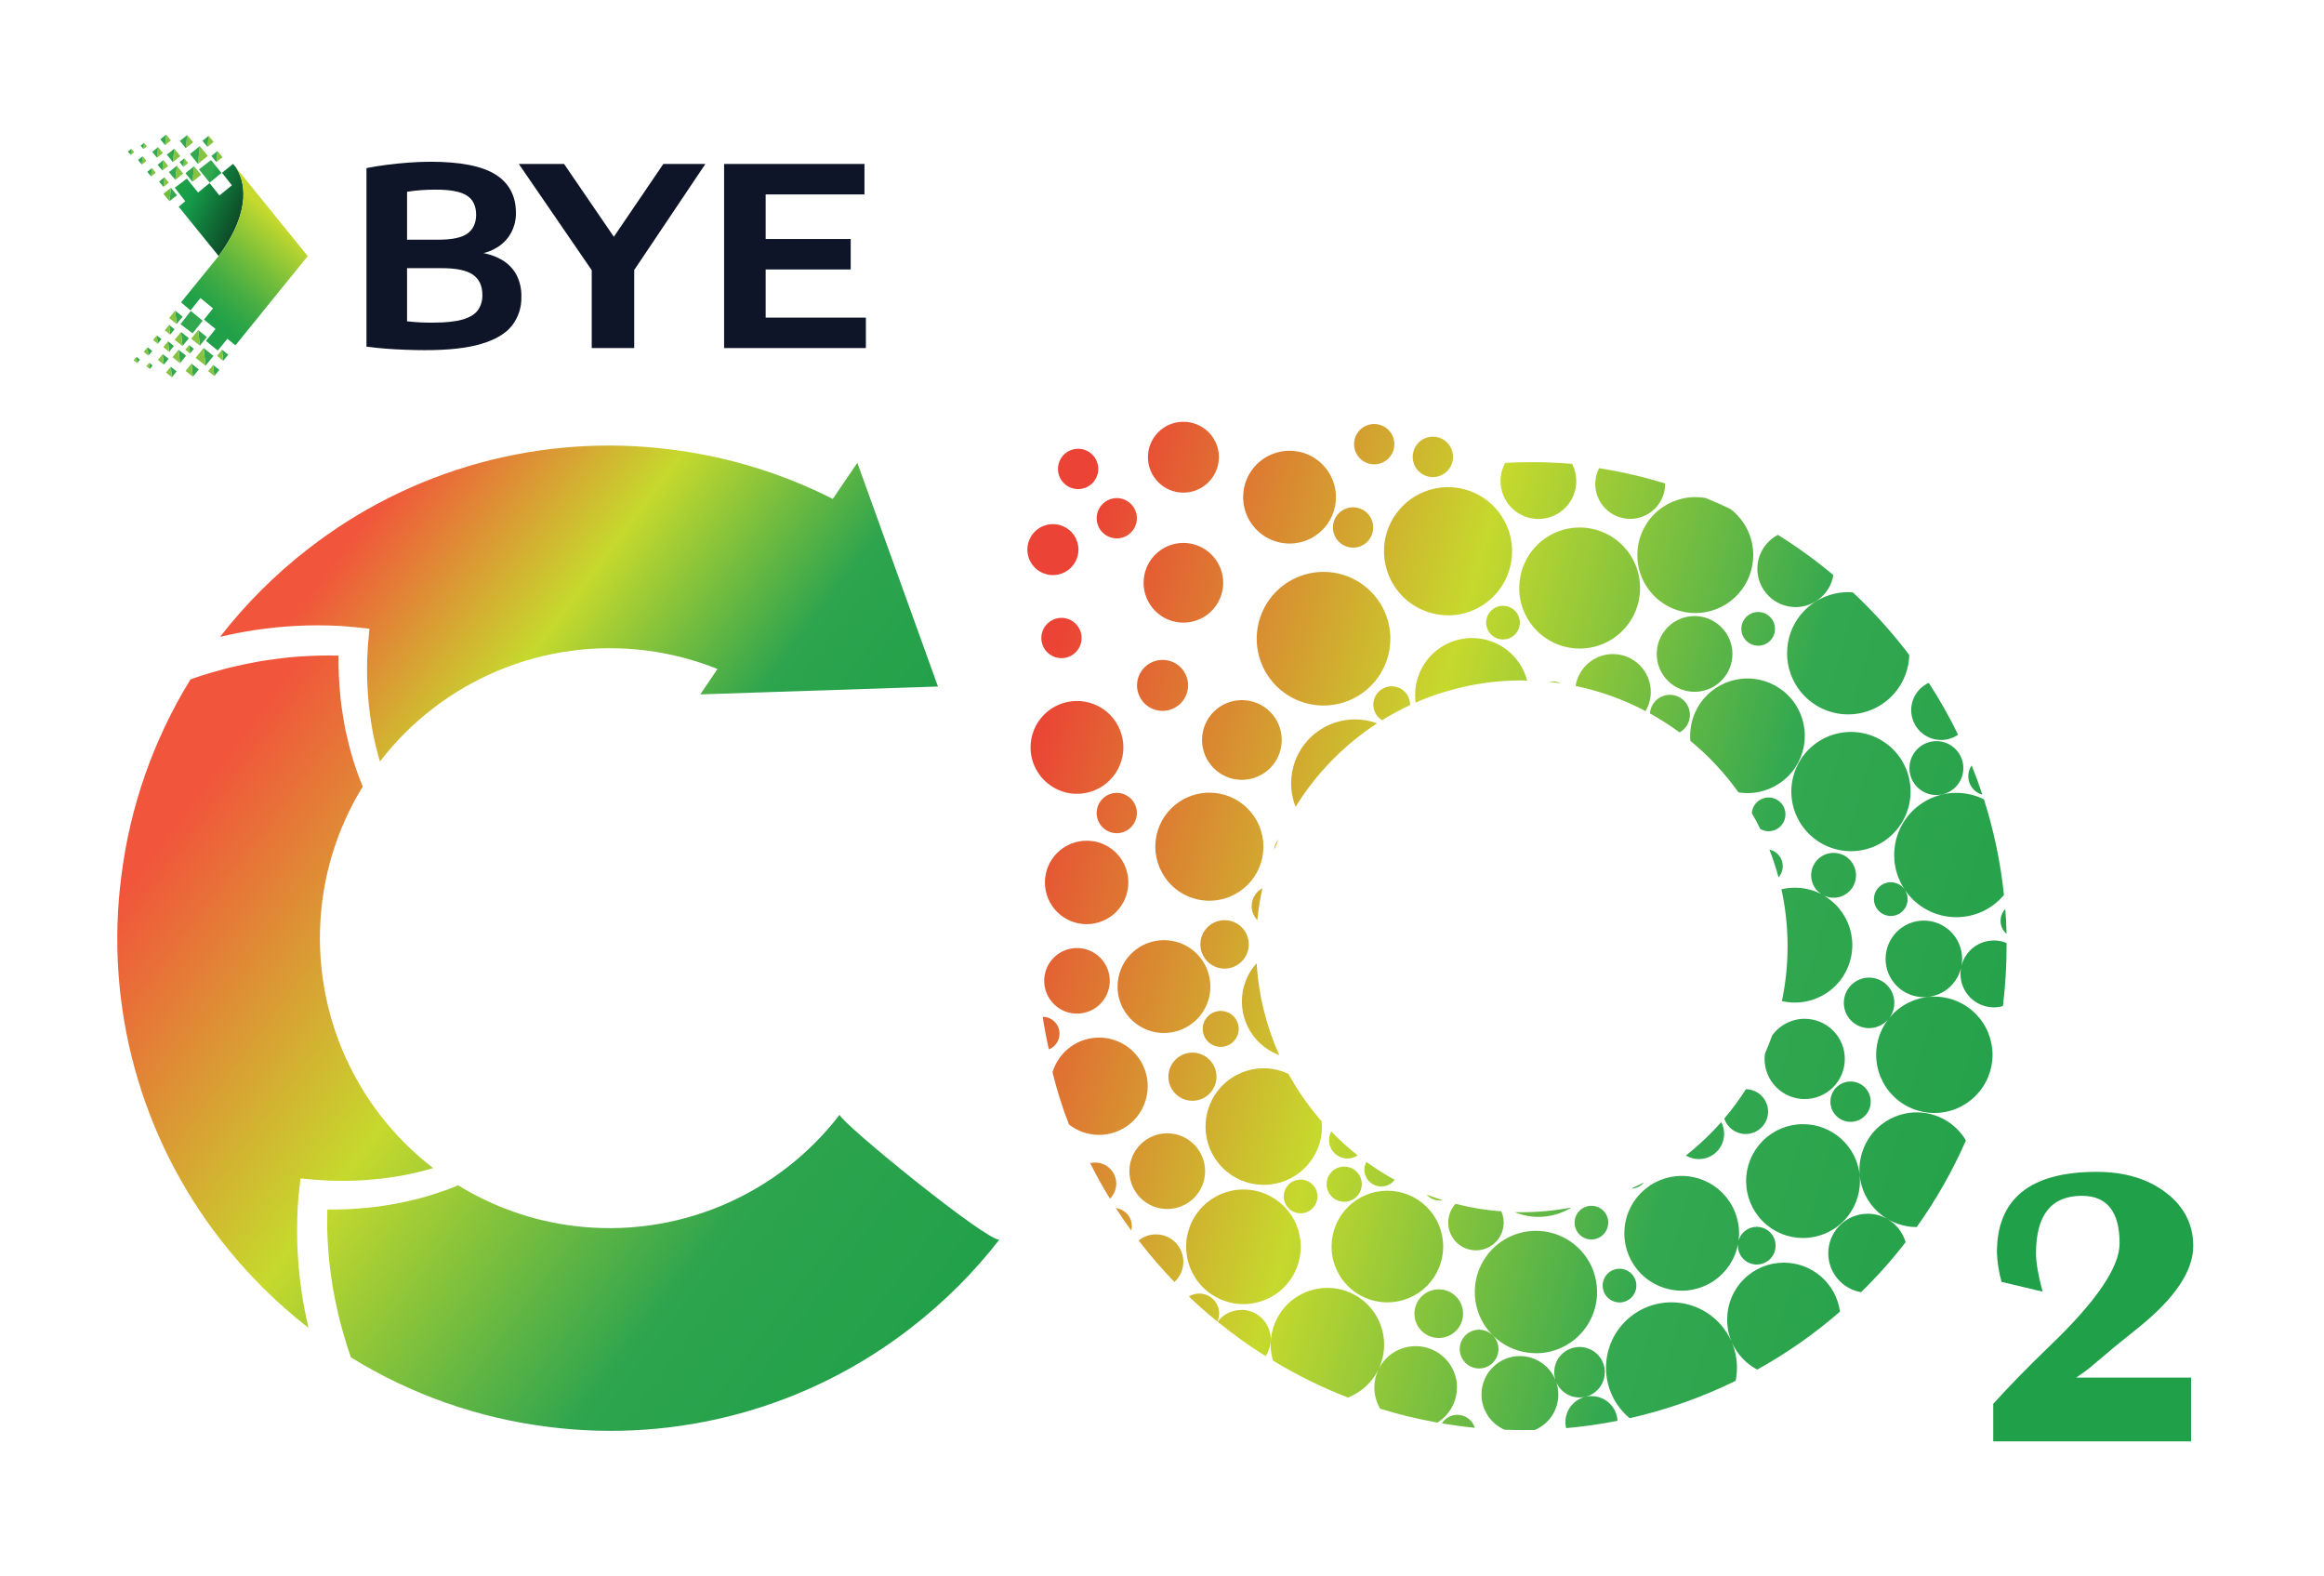 <svg width="118" height="80" viewBox="0 0 118 80" fill="none" xmlns="http://www.w3.org/2000/svg">
<path d="M15.114 61.322C15.143 60.813 15.197 60.307 15.257 59.823C15.753 59.874 16.24 59.914 16.721 59.933C18.004 59.981 19.287 59.887 20.549 59.651C21.045 59.552 21.526 59.436 21.996 59.297C19.96 57.733 18.369 55.664 17.38 53.295C16.391 50.926 16.039 48.34 16.357 45.793C16.616 43.713 17.319 41.713 18.419 39.928C18.41 39.905 18.4 39.883 18.391 39.86C18.333 39.72 18.277 39.579 18.221 39.435C18.166 39.291 18.122 39.151 18.071 39.008C17.972 38.719 17.879 38.419 17.796 38.114C17.714 37.81 17.642 37.512 17.573 37.199C17.537 37.041 17.506 36.887 17.48 36.731C17.453 36.575 17.426 36.416 17.4 36.256C17.375 36.096 17.352 35.936 17.329 35.772C17.306 35.608 17.293 35.45 17.277 35.287C17.247 34.962 17.219 34.627 17.204 34.294C17.189 33.962 17.188 33.625 17.19 33.282C16.851 33.274 16.506 33.274 16.156 33.282C15.809 33.29 15.461 33.312 15.11 33.335C14.933 33.349 14.752 33.361 14.576 33.381L14.046 33.446L13.507 33.521C13.325 33.547 13.145 33.577 12.968 33.612C12.611 33.681 12.247 33.756 11.876 33.84C11.505 33.923 11.155 34.025 10.784 34.13C10.602 34.183 10.416 34.237 10.233 34.295L9.69 34.481H9.677C7.797 37.531 6.596 40.95 6.157 44.506C5.739 47.764 5.971 51.072 6.84 54.239C7.709 57.407 9.197 60.37 11.219 62.958C12.509 64.622 14.003 66.117 15.665 67.408C15.528 66.823 15.414 66.242 15.325 65.662C15.107 64.226 15.037 62.772 15.114 61.322ZM42.63 56.59C41.067 58.626 38.998 60.218 36.629 61.207C34.26 62.197 31.674 62.55 29.127 62.232C27.046 61.973 25.046 61.27 23.261 60.17L23.194 60.198C23.055 60.256 22.913 60.312 22.769 60.368C22.625 60.424 22.486 60.467 22.341 60.518C22.053 60.617 21.753 60.71 21.454 60.793C21.154 60.875 20.85 60.947 20.539 61.016C20.381 61.052 20.225 61.083 20.07 61.109C19.915 61.136 19.756 61.163 19.596 61.189C19.436 61.215 19.274 61.237 19.11 61.26C18.947 61.283 18.789 61.296 18.625 61.312C18.3 61.342 17.965 61.37 17.633 61.385C17.3 61.4 16.965 61.401 16.621 61.399C16.613 61.738 16.611 62.083 16.615 62.433C16.623 62.78 16.645 63.128 16.67 63.48C16.683 63.656 16.696 63.837 16.715 64.013L16.779 64.543L16.855 65.082C16.881 65.264 16.911 65.445 16.946 65.621C17.014 65.978 17.09 66.342 17.173 66.708C17.256 67.074 17.36 67.43 17.464 67.8C17.517 67.982 17.57 68.168 17.629 68.351L17.814 68.894L17.819 68.907C20.868 70.79 24.287 71.993 27.843 72.434C31.101 72.852 34.409 72.62 37.576 71.751C40.743 70.882 43.707 69.394 46.295 67.372C47.958 66.082 49.453 64.588 50.744 62.926C50.162 63.059 42.77 57.06 42.63 56.59Z" fill="url(#paint0_linear_581_13013)"/>
<path d="M47.625 34.851L43.531 23.493L42.284 25.326C39.713 24.024 36.936 23.176 34.076 22.82C30.819 22.402 27.51 22.634 24.343 23.503C21.175 24.371 18.212 25.86 15.624 27.882C13.96 29.172 12.466 30.666 11.174 32.328C11.759 32.19 12.341 32.076 12.92 31.988C14.356 31.769 15.81 31.698 17.26 31.775C17.769 31.806 18.275 31.86 18.76 31.919C18.708 32.415 18.668 32.902 18.649 33.383C18.602 34.665 18.699 35.949 18.936 37.21C19.035 37.706 19.151 38.188 19.29 38.658C20.854 36.623 22.923 35.032 25.292 34.043C27.661 33.054 30.247 32.701 32.794 33.02C34.041 33.176 35.263 33.492 36.429 33.96L35.557 35.25L47.625 34.851Z" fill="url(#paint1_linear_581_13013)"/>
<path d="M111.252 69.931V73.168H101.206V71.264C102.028 70.356 102.972 69.389 104.039 68.362C106.427 66.079 107.621 64.332 107.621 63.121C107.621 61.51 106.983 60.704 105.706 60.704C104.153 60.704 103.377 61.678 103.377 63.626C103.377 64.089 103.489 64.736 103.712 65.569L101.628 65.073C101.491 64.587 101.411 64.088 101.392 63.584C101.392 60.854 103.079 59.489 106.454 59.488C107.881 59.488 109.055 59.84 109.976 60.544C110.897 61.248 111.359 62.15 111.361 63.25C111.361 64.507 110.45 65.876 108.628 67.355L107.404 68.342L106.052 69.477C105.966 69.55 105.756 69.701 105.42 69.931H111.252Z" fill="#20A049"/>
<path d="M21.562 17.775C21.248 17.775 20.919 17.768 20.575 17.755C20.232 17.742 19.89 17.723 19.553 17.697C19.216 17.671 18.899 17.636 18.607 17.597V8.534C18.921 8.47 19.26 8.416 19.625 8.368C19.991 8.321 20.364 8.284 20.746 8.255C21.128 8.226 21.496 8.211 21.854 8.211C23.375 8.211 24.479 8.429 25.166 8.863C25.852 9.298 26.195 9.948 26.197 10.812C26.2 11.143 26.125 11.469 25.977 11.765C25.829 12.059 25.61 12.31 25.34 12.496C25.035 12.703 24.687 12.839 24.322 12.893L24.33 12.815C24.728 12.861 25.113 12.985 25.462 13.18C25.774 13.356 26.032 13.614 26.209 13.925C26.393 14.274 26.484 14.666 26.473 15.061C26.489 15.594 26.318 16.117 25.989 16.538C25.668 16.94 25.147 17.248 24.427 17.46C23.707 17.673 22.752 17.778 21.562 17.775ZM22.009 16.377C22.636 16.377 23.129 16.324 23.489 16.22C23.849 16.115 24.106 15.96 24.26 15.752C24.421 15.525 24.503 15.25 24.492 14.971C24.492 14.505 24.331 14.162 24.009 13.942C23.688 13.722 23.163 13.613 22.434 13.613H20.437V12.168H22.236C22.964 12.168 23.468 12.06 23.749 11.845C24.03 11.63 24.172 11.318 24.175 10.91C24.175 10.454 24.017 10.126 23.701 9.924C23.384 9.723 22.853 9.624 22.106 9.627C21.851 9.627 21.604 9.636 21.362 9.654C21.121 9.671 20.891 9.7 20.668 9.736V16.31C20.906 16.337 21.132 16.355 21.346 16.366C21.559 16.377 21.781 16.379 22.009 16.379V16.377Z" fill="#0F1528"/>
<path d="M30.045 17.669V12.894L30.483 14.355L26.343 8.323H28.64L31.481 12.477H30.857L33.681 8.323H35.816L31.764 14.359L32.202 12.921V17.669H30.045Z" fill="#0F1528"/>
<path d="M36.766 17.669V8.323H43.893V9.87H38.876V16.123H43.965V17.669H36.766ZM38.048 13.679V12.132H43.194V13.679H38.048Z" fill="#0F1528"/>
<path d="M10.105 8.597L10.644 9.271L11.244 8.78L10.714 8.127L10.105 8.597Z" fill="url(#paint2_linear_581_13013)"/>
<path d="M11.992 8.516L11.83 8.318L11.272 8.774L11.774 9.405L11.141 9.924L10.64 9.295L10.055 9.774L9.488 9.064L8.873 9.53L9.405 10.216L9.073 10.495L11.101 12.998C12.872 10.575 12.374 9.115 11.992 8.516Z" fill="url(#paint3_linear_581_13013)"/>
<path d="M8.849 7.549L8.776 8.228L9.157 7.925L8.849 7.549Z" fill="#85C341"/>
<path d="M9.504 6.858L9.433 7.522L9.805 7.225L9.504 6.858Z" fill="#85C341"/>
<path d="M8.028 7.47L7.971 8.006L8.271 7.767L8.028 7.47Z" fill="#85C341"/>
<path d="M7.199 8.356L7.438 8.167L7.244 7.931L7.199 8.356Z" fill="#85C341"/>
<path d="M8.299 8.125L8.243 8.656L8.54 8.42L8.299 8.125Z" fill="#85C341"/>
<path d="M8.901 9.131L9.301 8.812L8.977 8.416L8.901 9.131Z" fill="#85C341"/>
<path d="M10.05 8.317L10.552 7.917L10.145 7.419L10.05 8.317Z" fill="#85C341"/>
<path d="M9.773 9.227L10.214 8.874L9.856 8.439L9.773 9.227Z" fill="#85C341"/>
<path d="M8.438 6.832L8.38 7.368L8.68 7.129L8.438 6.832Z" fill="#85C341"/>
<path d="M9.312 8.469L9.554 8.276L9.358 8.038L9.312 8.469Z" fill="#85C341"/>
<path d="M8.299 9.488L8.573 9.269L8.351 8.999L8.299 9.488Z" fill="#85C341"/>
<path d="M6.638 7.868L6.814 7.727L6.671 7.552L6.638 7.868Z" fill="#85C341"/>
<path d="M7.283 7.566L7.459 7.426L7.316 7.252L7.283 7.566Z" fill="#85C341"/>
<path d="M8.605 10.214L8.985 9.912L8.677 9.535L8.605 10.214Z" fill="url(#paint4_linear_581_13013)"/>
<path d="M7.671 8.959L7.91 8.767L7.717 8.53L7.671 8.959Z" fill="#85C341"/>
<path d="M11.044 7.667L10.985 8.229L11.299 7.978L11.044 7.667Z" fill="#85C341"/>
<path d="M10.532 7.458L10.847 7.207L10.592 6.896L10.532 7.458Z" fill="#85C341"/>
<path d="M8.849 7.549L8.469 7.852L8.776 8.228L8.849 7.549Z" fill="url(#paint5_linear_581_13013)"/>
<path d="M9.504 6.858L9.134 7.153L9.434 7.522L9.504 6.858Z" fill="url(#paint6_linear_581_13013)"/>
<path d="M7.728 7.709L7.971 8.006L8.028 7.47L7.728 7.709Z" fill="url(#paint7_linear_581_13013)"/>
<path d="M7.199 8.356L7.244 7.931L7.006 8.12L7.199 8.356Z" fill="url(#paint8_linear_581_13013)"/>
<path d="M8.299 8.125L8.002 8.362L8.243 8.656L8.299 8.125Z" fill="url(#paint9_linear_581_13013)"/>
<path d="M8.901 9.131L8.977 8.416L8.577 8.735L8.901 9.131Z" fill="url(#paint10_linear_581_13013)"/>
<path d="M10.05 8.317L10.145 7.419L9.643 7.82L10.05 8.317Z" fill="url(#paint11_linear_581_13013)"/>
<path d="M9.773 9.227L9.856 8.439L9.416 8.79L9.773 9.227Z" fill="url(#paint12_linear_581_13013)"/>
<path d="M8.438 6.832L8.137 7.071L8.38 7.368L8.438 6.832Z" fill="url(#paint13_linear_581_13013)"/>
<path d="M9.312 8.469L9.358 8.038L9.117 8.229L9.312 8.469Z" fill="url(#paint14_linear_581_13013)"/>
<path d="M8.351 8.999L8.078 9.217L8.299 9.488L8.351 8.999Z" fill="url(#paint15_linear_581_13013)"/>
<path d="M6.638 7.868L6.671 7.552L6.495 7.693L6.638 7.868Z" fill="url(#paint16_linear_581_13013)"/>
<path d="M7.283 7.566L7.317 7.252L7.14 7.392L7.283 7.566Z" fill="url(#paint17_linear_581_13013)"/>
<path d="M8.605 10.214L8.677 9.535L8.297 9.838L8.605 10.214Z" fill="url(#paint18_linear_581_13013)"/>
<path d="M7.671 8.959L7.716 8.53L7.476 8.721L7.671 8.959Z" fill="url(#paint19_linear_581_13013)"/>
<path d="M10.73 7.918L10.985 8.229L11.044 7.667L10.73 7.918Z" fill="url(#paint20_linear_581_13013)"/>
<path d="M10.532 7.458L10.592 6.896L10.277 7.147L10.532 7.458Z" fill="url(#paint21_linear_581_13013)"/>
<path d="M9.14 18.435L9.448 18.058L9.067 17.755L9.14 18.435Z" fill="url(#paint22_linear_581_13013)"/>
<path d="M9.795 19.125L10.096 18.757L9.725 18.462L9.795 19.125Z" fill="url(#paint23_linear_581_13013)"/>
<path d="M8.319 18.512L8.562 18.215L8.262 17.976L8.319 18.512Z" fill="url(#paint24_linear_581_13013)"/>
<path d="M7.49 17.627L7.535 18.053L7.729 17.817L7.49 17.627Z" fill="url(#paint25_linear_581_13013)"/>
<path d="M8.533 17.326L8.59 17.857L8.831 17.563L8.533 17.326Z" fill="url(#paint26_linear_581_13013)"/>
<path d="M9.268 17.567L9.592 17.171L9.191 16.852L9.268 17.567Z" fill="url(#paint27_linear_581_13013)"/>
<path d="M10.341 17.666L10.436 18.563L10.843 18.067L10.341 17.666Z" fill="url(#paint28_linear_581_13013)"/>
<path d="M10.063 16.757L10.147 17.545L10.505 17.108L10.063 16.757Z" fill="url(#paint29_linear_581_13013)"/>
<path d="M8.728 19.151L8.971 18.855L8.671 18.616L8.728 19.151Z" fill="url(#paint30_linear_581_13013)"/>
<path d="M9.604 17.515L9.649 17.946L9.845 17.707L9.604 17.515Z" fill="url(#paint31_linear_581_13013)"/>
<path d="M8.863 16.714L8.59 16.496L8.642 16.985L8.863 16.714Z" fill="url(#paint32_linear_581_13013)"/>
<path d="M6.962 18.43L7.105 18.256L6.929 18.115L6.962 18.43Z" fill="url(#paint33_linear_581_13013)"/>
<path d="M7.607 18.732L7.75 18.557L7.574 18.416L7.607 18.732Z" fill="url(#paint34_linear_581_13013)"/>
<path d="M9.276 16.072L8.896 15.769L8.968 16.448L9.276 16.072Z" fill="url(#paint35_linear_581_13013)"/>
<path d="M8.008 17.453L8.201 17.216L7.962 17.025L8.008 17.453Z" fill="url(#paint36_linear_581_13013)"/>
<path d="M11.276 17.754L11.335 18.316L11.591 18.004L11.276 17.754Z" fill="url(#paint37_linear_581_13013)"/>
<path d="M10.883 19.088L11.138 18.776L10.823 18.525L10.883 19.088Z" fill="url(#paint38_linear_581_13013)"/>
<path d="M8.758 18.131L9.139 18.435L9.067 17.755L8.758 18.131Z" fill="#85C341"/>
<path d="M9.423 18.829L9.795 19.125L9.724 18.462L9.423 18.829Z" fill="#85C341"/>
<path d="M8.019 18.273L8.319 18.512L8.262 17.976L8.019 18.273Z" fill="#85C341"/>
<path d="M7.49 17.627L7.296 17.862L7.535 18.053L7.49 17.627Z" fill="#85C341"/>
<path d="M8.533 17.326L8.293 17.621L8.589 17.857L8.533 17.326Z" fill="#85C341"/>
<path d="M8.867 17.248L9.267 17.567L9.191 16.852L8.867 17.248Z" fill="#85C341"/>
<path d="M9.933 18.163L10.436 18.563L10.34 17.666L9.933 18.163Z" fill="#85C341"/>
<path d="M10.063 16.757L9.706 17.193L10.147 17.545L10.063 16.757Z" fill="#85C341"/>
<path d="M8.428 18.912L8.727 19.151L8.671 18.616L8.428 18.912Z" fill="#85C341"/>
<path d="M9.603 17.515L9.407 17.754L9.649 17.946L9.603 17.515Z" fill="#85C341"/>
<path d="M8.59 16.496L8.367 16.767L8.641 16.985L8.59 16.496Z" fill="#85C341"/>
<path d="M6.785 18.29L6.962 18.43L6.928 18.115L6.785 18.29Z" fill="#85C341"/>
<path d="M7.43 18.591L7.607 18.732L7.573 18.416L7.43 18.591Z" fill="#85C341"/>
<path d="M8.895 15.769L8.588 16.145L8.968 16.448L8.895 15.769Z" fill="#85C341"/>
<path d="M7.767 17.262L8.007 17.453L7.961 17.025L7.767 17.262Z" fill="#85C341"/>
<path d="M11.275 17.754L11.02 18.065L11.335 18.316L11.275 17.754Z" fill="#85C341"/>
<path d="M10.568 18.837L10.882 19.088L10.823 18.525L10.568 18.837Z" fill="#85C341"/>
<path d="M9.778 16.922L10.292 16.279L9.685 15.784L9.164 16.456L9.778 16.922Z" fill="url(#paint39_linear_581_13013)"/>
<path d="M10.176 15.129L10.816 15.656L10.357 16.222L10.943 16.701L10.458 17.309L11.053 17.793H11.06L11.545 17.197L11.953 17.531L15.626 12.999L11.992 8.519C12.374 9.115 12.872 10.578 11.099 12.999L9.191 15.35L9.675 15.757L10.176 15.129Z" fill="url(#paint40_linear_581_13013)"/>
<path d="M71.596 35.769C71.597 35.777 71.597 35.786 71.596 35.794C71.107 36.021 70.632 36.278 70.173 36.562C70.038 36.479 69.926 36.362 69.848 36.223C69.771 36.084 69.73 35.927 69.731 35.768C69.732 35.522 69.831 35.286 70.005 35.112C70.18 34.938 70.416 34.84 70.662 34.839C70.909 34.839 71.146 34.937 71.321 35.111C71.496 35.286 71.595 35.522 71.596 35.769ZM67.202 29.031C66.302 29.031 65.439 29.388 64.803 30.025C64.167 30.661 63.809 31.524 63.809 32.423C63.809 33.323 64.167 34.185 64.803 34.822C65.439 35.457 66.302 35.815 67.202 35.815C67.647 35.815 68.088 35.727 68.5 35.557C68.911 35.386 69.285 35.137 69.6 34.822C69.915 34.507 70.165 34.133 70.336 33.721C70.506 33.31 70.594 32.869 70.594 32.423C70.594 31.524 70.237 30.661 69.6 30.025C68.964 29.388 68.101 29.031 67.202 29.031ZM91.136 50.895C91.909 50.895 92.65 50.588 93.197 50.041C93.743 49.494 94.05 48.753 94.05 47.98C94.051 47.597 93.976 47.217 93.829 46.863C93.683 46.509 93.469 46.188 93.198 45.917C92.927 45.646 92.606 45.431 92.252 45.284C91.898 45.137 91.519 45.062 91.136 45.062C90.905 45.062 90.676 45.089 90.452 45.143C90.659 46.094 90.764 47.066 90.763 48.039C90.764 48.973 90.667 49.904 90.476 50.818C90.692 50.869 90.913 50.895 91.136 50.895ZM64.913 42.613C64.78 42.761 64.702 42.95 64.691 43.148C64.761 42.968 64.835 42.79 64.913 42.613ZM93.1 43.295C92.797 43.295 92.508 43.415 92.294 43.629C92.08 43.843 91.96 44.132 91.96 44.434C91.96 44.584 91.99 44.732 92.047 44.87C92.104 45.009 92.188 45.134 92.294 45.24C92.4 45.346 92.525 45.429 92.664 45.486C92.802 45.544 92.95 45.573 93.1 45.573C93.249 45.573 93.397 45.544 93.535 45.486C93.674 45.429 93.799 45.346 93.905 45.24C94.011 45.134 94.094 45.008 94.152 44.87C94.209 44.732 94.238 44.584 94.238 44.434C94.238 44.285 94.209 44.137 94.152 43.999C94.095 43.86 94.011 43.735 93.905 43.629C93.799 43.523 93.674 43.439 93.536 43.382C93.397 43.325 93.249 43.295 93.1 43.295ZM97.008 40.182C97.008 39.379 96.689 38.609 96.121 38.042C95.553 37.474 94.784 37.156 93.981 37.156C93.178 37.156 92.409 37.474 91.841 38.042C91.273 38.609 90.954 39.379 90.954 40.182C90.954 40.984 91.273 41.755 91.841 42.322C92.408 42.89 93.178 43.209 93.981 43.209C94.379 43.209 94.772 43.131 95.14 42.979C95.507 42.827 95.841 42.604 96.122 42.322C96.403 42.041 96.626 41.708 96.779 41.34C96.931 40.973 97.009 40.579 97.009 40.182H97.008ZM61.406 40.238C60.679 40.238 59.981 40.526 59.466 41.04C58.952 41.553 58.661 42.25 58.66 42.977C58.661 43.335 58.732 43.689 58.869 44.02C58.876 44.035 58.882 44.052 58.889 44.068C59.101 44.56 59.452 44.979 59.9 45.274C60.348 45.568 60.872 45.725 61.407 45.725C61.768 45.725 62.125 45.654 62.458 45.515C62.791 45.377 63.093 45.175 63.348 44.919C63.603 44.664 63.804 44.362 63.942 44.028C64.08 43.695 64.15 43.338 64.15 42.977C64.149 42.251 63.859 41.554 63.345 41.041C62.831 40.527 62.134 40.239 61.407 40.238H61.406ZM83.774 36.216C84.297 36.504 84.8 36.826 85.28 37.181C85.439 37.093 85.572 36.964 85.664 36.806C85.756 36.649 85.804 36.47 85.803 36.288C85.803 36.019 85.696 35.76 85.505 35.569C85.315 35.379 85.056 35.272 84.787 35.272C84.53 35.272 84.283 35.37 84.095 35.545C83.908 35.72 83.793 35.96 83.775 36.216H83.774ZM86.041 31.274C85.976 31.274 85.911 31.274 85.848 31.284H85.838C85.366 31.334 84.929 31.558 84.612 31.911C84.294 32.264 84.119 32.722 84.119 33.197C84.119 33.706 84.321 34.195 84.682 34.556C85.042 34.916 85.531 35.119 86.041 35.119C86.551 35.119 87.04 34.916 87.4 34.556C87.761 34.195 87.964 33.706 87.964 33.197C87.963 32.687 87.761 32.198 87.4 31.838C87.04 31.477 86.552 31.275 86.042 31.274H86.041ZM81.898 33.203C81.441 33.203 80.998 33.366 80.65 33.662C80.302 33.959 80.071 34.37 79.999 34.822C81.237 35.077 82.434 35.507 83.552 36.098C83.726 35.803 83.818 35.468 83.818 35.126C83.818 34.617 83.616 34.128 83.256 33.768C82.897 33.407 82.409 33.205 81.899 33.203H81.898ZM63.552 45.996C63.552 46.261 63.655 46.517 63.841 46.707C63.894 46.164 63.981 45.624 64.1 45.091C63.935 45.177 63.797 45.307 63.7 45.467C63.603 45.626 63.552 45.809 63.552 45.996ZM76.349 62.064C76.35 61.868 76.308 61.673 76.228 61.493C75.445 61.434 74.668 61.306 73.907 61.11C73.666 61.37 73.533 61.711 73.533 62.064C73.533 62.437 73.68 62.795 73.944 63.059C74.207 63.323 74.564 63.471 74.937 63.472C75.122 63.473 75.306 63.437 75.477 63.367C75.649 63.296 75.804 63.192 75.936 63.061C76.067 62.931 76.171 62.775 76.242 62.604C76.313 62.433 76.349 62.249 76.349 62.064ZM57.344 59.453C57.344 59.963 57.547 60.452 57.907 60.812C58.268 61.173 58.757 61.375 59.267 61.375C59.776 61.375 60.265 61.173 60.626 60.812C60.986 60.452 61.189 59.963 61.189 59.453C61.189 58.943 60.986 58.454 60.626 58.094C60.265 57.733 59.776 57.531 59.267 57.531C58.757 57.531 58.268 57.733 57.907 58.094C57.547 58.454 57.344 58.943 57.344 59.453ZM81.66 62.066C81.66 61.839 81.57 61.622 81.41 61.461C81.249 61.301 81.032 61.211 80.805 61.211C80.578 61.211 80.36 61.301 80.2 61.461C80.039 61.622 79.949 61.839 79.949 62.066C79.949 62.293 80.039 62.511 80.2 62.671C80.36 62.832 80.578 62.922 80.805 62.922C81.031 62.921 81.248 62.83 81.408 62.669C81.567 62.508 81.657 62.291 81.656 62.064L81.66 62.066ZM81.443 65.597C81.509 65.751 81.618 65.882 81.758 65.975C81.898 66.067 82.062 66.117 82.23 66.117C82.457 66.117 82.674 66.026 82.835 65.866C82.995 65.706 83.085 65.488 83.085 65.261C83.085 65.149 83.063 65.037 83.02 64.934C82.977 64.83 82.914 64.736 82.835 64.656C82.755 64.577 82.661 64.514 82.557 64.471C82.453 64.428 82.342 64.406 82.23 64.406C82.118 64.406 82.006 64.428 81.903 64.471C81.799 64.514 81.704 64.577 81.625 64.656C81.546 64.736 81.483 64.83 81.439 64.934C81.397 65.037 81.374 65.149 81.374 65.261C81.374 65.373 81.397 65.484 81.44 65.588L81.443 65.597ZM85.387 65.521C85.77 65.521 86.148 65.446 86.502 65.299C86.856 65.153 87.177 64.938 87.447 64.668C87.718 64.397 87.932 64.076 88.079 63.722C88.225 63.369 88.3 62.99 88.3 62.607C88.3 62.224 88.225 61.846 88.078 61.492C87.932 61.139 87.717 60.818 87.447 60.547C87.176 60.277 86.855 60.062 86.502 59.916C86.148 59.77 85.77 59.694 85.387 59.694C85.004 59.694 84.626 59.77 84.272 59.916C83.919 60.062 83.598 60.277 83.327 60.547C83.057 60.818 82.842 61.139 82.696 61.492C82.549 61.846 82.474 62.224 82.474 62.607C82.474 63.379 82.781 64.119 83.326 64.665C83.872 65.211 84.611 65.518 85.383 65.519L85.387 65.521ZM77.988 68.697C78.396 68.697 78.8 68.616 79.176 68.459C79.553 68.303 79.895 68.074 80.183 67.785C80.472 67.496 80.7 67.153 80.856 66.776C81.011 66.4 81.091 65.995 81.091 65.588C81.091 65.222 81.026 64.859 80.9 64.516V64.507C80.679 63.912 80.282 63.4 79.761 63.038C79.241 62.676 78.622 62.482 77.988 62.482C77.164 62.482 76.374 62.809 75.792 63.392C75.21 63.974 74.882 64.764 74.882 65.588C74.882 66.41 75.209 67.2 75.791 67.782C76.372 68.364 77.161 68.692 77.984 68.693L77.988 68.697ZM68.411 58.811C68.598 58.811 68.78 58.755 68.934 58.651C68.46 58.277 68.012 57.871 67.593 57.437C67.52 57.572 67.482 57.723 67.483 57.877C67.483 58.124 67.58 58.361 67.754 58.535C67.928 58.711 68.165 58.809 68.411 58.811ZM61.767 54.656C61.767 54.333 61.638 54.022 61.409 53.793C61.18 53.564 60.87 53.435 60.546 53.435C60.222 53.435 59.912 53.564 59.683 53.793C59.454 54.022 59.325 54.333 59.325 54.656C59.325 54.817 59.356 54.976 59.417 55.124C59.478 55.273 59.568 55.408 59.682 55.521C59.795 55.635 59.93 55.725 60.078 55.787C60.226 55.848 60.385 55.88 60.546 55.88C60.706 55.88 60.865 55.848 61.014 55.787C61.162 55.725 61.297 55.635 61.41 55.521C61.524 55.408 61.613 55.273 61.675 55.124C61.736 54.976 61.767 54.817 61.767 54.656ZM73.051 67.921C73.214 67.921 73.374 67.889 73.524 67.827C73.674 67.765 73.81 67.674 73.925 67.56C74.04 67.445 74.131 67.309 74.193 67.159C74.255 67.009 74.287 66.849 74.287 66.686C74.287 66.524 74.255 66.363 74.193 66.213C74.131 66.064 74.04 65.927 73.925 65.813C73.81 65.698 73.674 65.607 73.524 65.545C73.374 65.483 73.214 65.451 73.051 65.452C72.724 65.452 72.41 65.582 72.178 65.813C71.947 66.045 71.817 66.359 71.817 66.686C71.817 67.014 71.947 67.328 72.178 67.559C72.41 67.791 72.724 67.921 73.051 67.921ZM68.252 61.006C68.489 61.006 68.716 60.912 68.883 60.745C69.051 60.577 69.145 60.35 69.145 60.113C69.145 59.876 69.051 59.649 68.883 59.481C68.716 59.314 68.489 59.22 68.252 59.22C68.015 59.22 67.787 59.314 67.62 59.481C67.453 59.649 67.358 59.876 67.358 60.113C67.358 60.35 67.453 60.577 67.62 60.745C67.787 60.912 68.015 61.006 68.252 61.006ZM68.946 65.688L68.982 65.706C69.423 65.972 69.929 66.113 70.445 66.113C70.817 66.113 71.186 66.039 71.529 65.897C71.873 65.754 72.185 65.546 72.448 65.283C72.711 65.019 72.92 64.707 73.062 64.363C73.205 64.019 73.278 63.651 73.278 63.279C73.278 62.907 73.204 62.538 73.062 62.194C72.919 61.85 72.71 61.537 72.447 61.274C72.183 61.011 71.871 60.802 71.526 60.66C71.182 60.518 70.814 60.445 70.441 60.445C69.69 60.445 68.969 60.744 68.438 61.275C67.907 61.806 67.609 62.527 67.609 63.278C67.608 63.761 67.731 64.235 67.966 64.657C68.2 65.079 68.539 65.434 68.949 65.688H68.946ZM85.6 58.659C85.799 58.778 86.025 58.841 86.257 58.841C86.425 58.841 86.593 58.808 86.749 58.743C86.905 58.679 87.047 58.584 87.166 58.465C87.286 58.345 87.381 58.203 87.445 58.047C87.509 57.891 87.542 57.723 87.542 57.554C87.542 57.347 87.492 57.142 87.395 56.959C86.85 57.579 86.249 58.148 85.6 58.659ZM57.725 41.272C57.725 41.138 57.699 41.005 57.647 40.881C57.596 40.756 57.52 40.644 57.425 40.548C57.33 40.453 57.217 40.378 57.093 40.327C56.969 40.275 56.836 40.249 56.701 40.249C56.431 40.251 56.172 40.359 55.981 40.551C55.79 40.742 55.683 41.002 55.683 41.272C55.683 41.544 55.791 41.804 55.982 41.996C56.174 42.188 56.434 42.296 56.706 42.297C56.977 42.295 57.236 42.187 57.427 41.995C57.618 41.803 57.725 41.543 57.725 41.272ZM57.853 52.082L57.882 52.1C58.249 52.322 58.67 52.44 59.1 52.439C59.725 52.439 60.325 52.191 60.767 51.749C61.209 51.306 61.457 50.707 61.457 50.082C61.457 49.457 61.209 48.857 60.767 48.415C60.325 47.973 59.725 47.725 59.1 47.725C58.475 47.725 57.876 47.973 57.434 48.415C56.992 48.857 56.744 49.457 56.744 50.082C56.743 50.482 56.845 50.876 57.039 51.225C57.234 51.575 57.514 51.87 57.853 52.082ZM53.018 49.79C53.018 50.009 53.061 50.225 53.145 50.427C53.228 50.629 53.351 50.813 53.506 50.968C53.66 51.122 53.844 51.245 54.046 51.329C54.248 51.412 54.465 51.455 54.683 51.455C55.125 51.455 55.549 51.28 55.861 50.968C56.173 50.655 56.349 50.232 56.349 49.79C56.348 49.349 56.173 48.925 55.861 48.613C55.548 48.301 55.125 48.126 54.683 48.126C54.465 48.126 54.248 48.168 54.046 48.252C53.844 48.336 53.66 48.458 53.506 48.613C53.351 48.767 53.228 48.951 53.145 49.153C53.061 49.355 53.018 49.571 53.018 49.79ZM77.17 31.606C77.17 31.498 77.149 31.391 77.109 31.291L77.1 31.267C77.034 31.114 76.924 30.983 76.784 30.892C76.645 30.8 76.482 30.751 76.315 30.751C76.202 30.751 76.091 30.773 75.987 30.816C75.883 30.859 75.789 30.922 75.71 31.001C75.63 31.08 75.567 31.175 75.524 31.278C75.481 31.382 75.459 31.493 75.459 31.606C75.459 31.832 75.549 32.05 75.71 32.211C75.87 32.371 76.088 32.461 76.315 32.461C76.427 32.461 76.538 32.439 76.642 32.396C76.746 32.353 76.84 32.29 76.92 32.211C76.999 32.131 77.062 32.037 77.105 31.933C77.148 31.829 77.17 31.718 77.17 31.606ZM77.541 34.549C77.38 33.93 77.017 33.382 76.511 32.991C76.005 32.6 75.383 32.388 74.743 32.388C73.977 32.388 73.242 32.692 72.7 33.234C72.157 33.776 71.853 34.511 71.852 35.278C71.853 35.408 71.862 35.537 71.879 35.666C73.579 34.924 75.414 34.541 77.269 34.541C77.361 34.541 77.451 34.547 77.541 34.549ZM69.924 36.719C69.564 36.586 69.183 36.519 68.799 36.52C68.137 36.52 67.491 36.723 66.948 37.101C66.404 37.479 65.989 38.015 65.758 38.635C65.752 38.655 65.746 38.675 65.738 38.695C65.618 39.038 65.557 39.399 65.557 39.763C65.557 40.171 65.634 40.575 65.784 40.954C66.836 39.255 68.249 37.809 69.924 36.719ZM101.882 47.401C101.871 46.98 101.851 46.56 101.819 46.145C101.665 46.305 101.578 46.518 101.578 46.74C101.577 46.866 101.603 46.99 101.655 47.104C101.707 47.218 101.784 47.32 101.879 47.401H101.882ZM96.176 43.403C96.175 44.029 96.362 44.642 96.711 45.161C96.633 45.046 96.528 44.951 96.404 44.886C96.281 44.821 96.144 44.787 96.005 44.787C95.778 44.787 95.56 44.877 95.4 45.037C95.239 45.198 95.149 45.416 95.149 45.642C95.149 45.869 95.239 46.087 95.4 46.247C95.56 46.408 95.778 46.498 96.005 46.498C96.117 46.498 96.228 46.476 96.332 46.433C96.436 46.39 96.53 46.327 96.609 46.247C96.689 46.168 96.752 46.074 96.794 45.97C96.837 45.866 96.859 45.755 96.859 45.642C96.859 45.475 96.81 45.311 96.717 45.171C97.006 45.599 97.396 45.95 97.852 46.192C98.308 46.434 98.817 46.561 99.334 46.56C99.794 46.561 100.25 46.46 100.667 46.266C101.085 46.071 101.455 45.786 101.75 45.433C101.577 43.784 101.237 42.157 100.734 40.577C100.299 40.361 99.819 40.249 99.334 40.249C98.497 40.249 97.694 40.581 97.102 41.172C96.51 41.764 96.177 42.566 96.176 43.403ZM57.291 44.793C57.291 44.518 57.237 44.245 57.133 43.991L57.118 43.954C56.975 43.625 56.752 43.337 56.468 43.118C56.185 42.899 55.85 42.755 55.496 42.7H55.471C55.373 42.685 55.273 42.678 55.173 42.678C54.612 42.678 54.073 42.901 53.676 43.298C53.278 43.695 53.055 44.234 53.055 44.796C53.055 45.358 53.278 45.897 53.675 46.294C54.073 46.691 54.612 46.915 55.173 46.915C55.452 46.915 55.727 46.86 55.984 46.753C56.242 46.647 56.475 46.491 56.672 46.294C56.869 46.097 57.025 45.863 57.131 45.606C57.237 45.349 57.292 45.073 57.291 44.795L57.291 44.793ZM65.181 60.736C65.181 60.963 65.271 61.181 65.431 61.341C65.511 61.421 65.605 61.484 65.709 61.527C65.813 61.57 65.924 61.592 66.036 61.592C66.263 61.592 66.481 61.502 66.641 61.341C66.802 61.181 66.892 60.963 66.892 60.736C66.892 60.624 66.87 60.513 66.827 60.409C66.784 60.305 66.721 60.211 66.641 60.132C66.562 60.052 66.468 59.989 66.364 59.947C66.26 59.904 66.149 59.882 66.036 59.882C65.924 59.882 65.813 59.904 65.709 59.947C65.605 59.989 65.511 60.052 65.431 60.132C65.352 60.211 65.289 60.305 65.246 60.409C65.203 60.513 65.181 60.624 65.181 60.736ZM64.168 54.23C63.384 54.23 62.632 54.542 62.078 55.096C61.523 55.65 61.212 56.402 61.212 57.186C61.211 57.575 61.287 57.96 61.435 58.319C61.583 58.678 61.801 59.005 62.075 59.28C62.35 59.555 62.676 59.773 63.035 59.922C63.394 60.071 63.779 60.148 64.168 60.148C64.556 60.148 64.94 60.071 65.299 59.923C65.657 59.774 65.983 59.556 66.258 59.282C66.532 59.007 66.75 58.681 66.898 58.322C67.047 57.964 67.123 57.579 67.123 57.191C67.123 57.102 67.118 57.012 67.11 56.925C66.462 56.186 65.896 55.379 65.423 54.517C65.031 54.33 64.602 54.232 64.168 54.23ZM90.084 32.197C90.084 32.194 90.084 32.19 90.084 32.186C90.111 32.101 90.125 32.013 90.125 31.923C90.125 31.696 90.035 31.479 89.875 31.319C89.715 31.158 89.497 31.068 89.271 31.068C89.044 31.068 88.826 31.158 88.666 31.318C88.505 31.479 88.415 31.696 88.415 31.923C88.415 32.15 88.505 32.368 88.666 32.528C88.826 32.688 89.044 32.779 89.271 32.779C89.45 32.779 89.625 32.723 89.771 32.619C89.917 32.514 90.026 32.366 90.084 32.196V32.197ZM70.134 60.232C70.267 60.232 70.397 60.201 70.515 60.142C70.634 60.083 70.737 59.997 70.816 59.892C70.317 59.619 69.836 59.315 69.375 58.983C69.31 59.105 69.276 59.241 69.276 59.38C69.277 59.606 69.368 59.822 69.528 59.982C69.688 60.142 69.905 60.231 70.131 60.231L70.134 60.232ZM89.841 43.129C90.022 43.589 90.176 44.059 90.303 44.537C90.442 44.381 90.519 44.179 90.519 43.97C90.52 43.773 90.453 43.582 90.33 43.429C90.206 43.276 90.034 43.17 89.841 43.129ZM89.8 40.483C89.584 40.484 89.376 40.566 89.218 40.713C89.06 40.86 88.963 41.062 88.948 41.277C89.101 41.542 89.245 41.812 89.381 42.086C89.509 42.158 89.653 42.196 89.8 42.197C89.912 42.197 90.023 42.174 90.127 42.131C90.231 42.088 90.325 42.025 90.405 41.946C90.484 41.866 90.547 41.772 90.59 41.668C90.633 41.565 90.655 41.453 90.655 41.341C90.656 41.228 90.633 41.117 90.591 41.013C90.548 40.909 90.485 40.814 90.405 40.735C90.326 40.655 90.231 40.592 90.127 40.549C90.024 40.506 89.912 40.483 89.8 40.483ZM79.789 61.297C78.959 61.456 78.115 61.536 77.269 61.537C77.15 61.537 77.032 61.537 76.914 61.537C77.298 61.694 77.708 61.774 78.122 61.773C78.711 61.772 79.288 61.607 79.789 61.297ZM73.097 60.942C73.15 60.942 73.203 60.937 73.256 60.927C72.978 60.842 72.704 60.743 72.434 60.644C72.517 60.738 72.619 60.813 72.733 60.865C72.848 60.916 72.972 60.942 73.097 60.942ZM85.816 37.35C85.816 37.437 85.816 37.523 85.829 37.608C86.755 38.369 87.576 39.249 88.271 40.225C88.422 40.249 88.575 40.261 88.728 40.261C89.5 40.261 90.24 39.954 90.786 39.408C91.332 38.863 91.639 38.122 91.639 37.35C91.638 36.579 91.332 35.84 90.787 35.295C90.242 34.75 89.503 34.443 88.733 34.442C88.35 34.441 87.972 34.516 87.618 34.662C87.264 34.808 86.943 35.022 86.672 35.291C86.401 35.561 86.186 35.882 86.039 36.235C85.892 36.588 85.816 36.967 85.816 37.349V37.35ZM83.472 60.024C83.261 60.134 83.046 60.239 82.827 60.337C82.951 60.335 83.073 60.306 83.185 60.252C83.296 60.197 83.394 60.12 83.472 60.024ZM89.199 64.192C89.453 64.192 89.696 64.091 89.876 63.912C90.055 63.732 90.156 63.489 90.156 63.235C90.156 62.982 90.055 62.739 89.876 62.559C89.696 62.38 89.453 62.279 89.199 62.279C88.945 62.279 88.702 62.379 88.522 62.559C88.343 62.738 88.242 62.981 88.242 63.235C88.242 63.361 88.266 63.486 88.315 63.602C88.363 63.719 88.434 63.824 88.523 63.913C88.612 64.002 88.718 64.073 88.835 64.12C88.951 64.168 89.076 64.193 89.202 64.192H89.199ZM61.068 52.231C61.068 52.473 61.164 52.705 61.335 52.876C61.507 53.047 61.739 53.144 61.981 53.144C62.223 53.144 62.456 53.047 62.627 52.876C62.798 52.705 62.894 52.473 62.894 52.231C62.894 51.988 62.798 51.756 62.627 51.585C62.456 51.414 62.223 51.318 61.981 51.318C61.739 51.318 61.507 51.414 61.335 51.585C61.164 51.756 61.068 51.988 61.068 52.231ZM63.406 47.94C63.406 47.614 63.277 47.302 63.046 47.071C62.816 46.841 62.503 46.711 62.178 46.711C62.016 46.711 61.856 46.743 61.707 46.805C61.558 46.867 61.423 46.957 61.309 47.071C61.078 47.302 60.949 47.614 60.949 47.94C60.949 48.102 60.98 48.261 61.042 48.411C61.104 48.56 61.194 48.696 61.308 48.81C61.422 48.924 61.558 49.015 61.707 49.077C61.856 49.139 62.016 49.171 62.178 49.171C62.339 49.171 62.499 49.139 62.648 49.077C62.797 49.015 62.933 48.924 63.047 48.81C63.161 48.696 63.251 48.56 63.313 48.411C63.375 48.261 63.406 48.102 63.406 47.94ZM64.955 53.562C64.293 52.089 63.903 50.508 63.803 48.897C63.322 49.429 63.055 50.121 63.056 50.839C63.056 51.433 63.237 52.012 63.577 52.499C63.916 52.986 64.397 53.358 64.955 53.562V53.562ZM78.651 34.615C78.855 34.636 79.058 34.661 79.259 34.691C79.134 34.626 78.994 34.592 78.853 34.592C78.786 34.593 78.72 34.6 78.655 34.616L78.651 34.615ZM58.69 62.662C58.371 62.661 58.062 62.771 57.815 62.971C58.38 63.708 58.986 64.413 59.631 65.081C59.774 64.951 59.888 64.793 59.966 64.616C60.044 64.439 60.084 64.248 60.084 64.055C60.085 63.872 60.049 63.69 59.979 63.521C59.909 63.352 59.807 63.198 59.677 63.068C59.547 62.939 59.394 62.836 59.224 62.766C59.055 62.697 58.873 62.661 58.69 62.662ZM55.607 59.015C55.522 59.015 55.436 59.026 55.353 59.046C55.663 59.663 55.997 60.265 56.357 60.85C56.459 60.751 56.54 60.632 56.595 60.501C56.65 60.37 56.678 60.229 56.678 60.086C56.678 59.802 56.565 59.53 56.364 59.329C56.164 59.128 55.891 59.015 55.607 59.015ZM56.658 61.331C56.908 61.718 57.169 62.097 57.44 62.469C57.459 62.395 57.469 62.319 57.469 62.243C57.469 62.018 57.387 61.801 57.237 61.633C57.088 61.464 56.882 61.357 56.658 61.331ZM60.89 65.665C60.705 65.665 60.523 65.717 60.365 65.814C60.828 66.257 61.31 66.681 61.811 67.086C61.87 66.957 61.9 66.816 61.9 66.674C61.9 66.542 61.874 66.41 61.823 66.288C61.772 66.166 61.698 66.054 61.604 65.961C61.51 65.867 61.399 65.793 61.277 65.742C61.154 65.691 61.023 65.665 60.89 65.665ZM63.135 66.202C63.907 66.202 64.647 65.895 65.193 65.35C65.738 64.804 66.045 64.064 66.045 63.293C66.045 62.911 65.97 62.532 65.824 62.179C65.678 61.826 65.463 61.505 65.193 61.235C64.923 60.965 64.602 60.751 64.249 60.604C63.896 60.458 63.517 60.383 63.135 60.383C62.364 60.383 61.623 60.69 61.078 61.235C60.532 61.781 60.225 62.521 60.225 63.293C60.226 64.064 60.532 64.804 61.078 65.35C61.624 65.895 62.364 66.202 63.135 66.202ZM53.797 52.474C53.797 52.361 53.775 52.25 53.732 52.146C53.689 52.043 53.626 51.948 53.547 51.869C53.468 51.789 53.373 51.726 53.27 51.683C53.166 51.64 53.055 51.618 52.942 51.618C53.028 52.175 53.132 52.726 53.256 53.27C53.416 53.207 53.553 53.097 53.649 52.955C53.746 52.813 53.797 52.645 53.797 52.474ZM54.742 24.829C55.013 24.828 55.274 24.721 55.465 24.529C55.657 24.336 55.765 24.076 55.765 23.805C55.765 23.533 55.657 23.273 55.465 23.081C55.273 22.889 55.013 22.782 54.742 22.781C54.47 22.781 54.21 22.889 54.018 23.081C53.826 23.273 53.718 23.533 53.718 23.805C53.718 23.939 53.744 24.072 53.796 24.197C53.847 24.321 53.923 24.434 54.018 24.529C54.113 24.624 54.226 24.7 54.35 24.751C54.475 24.802 54.608 24.829 54.743 24.829H54.742ZM53.896 31.365C53.625 31.366 53.364 31.474 53.173 31.666C52.981 31.858 52.873 32.118 52.873 32.39C52.874 32.661 52.982 32.92 53.174 33.112C53.365 33.303 53.625 33.411 53.896 33.411C54.167 33.411 54.428 33.303 54.62 33.111C54.811 32.919 54.919 32.659 54.919 32.388C54.919 32.117 54.811 31.857 54.619 31.665C54.427 31.473 54.167 31.366 53.896 31.365ZM63.027 66.5C62.794 66.498 62.564 66.551 62.355 66.655C62.146 66.758 61.964 66.909 61.824 67.095C62.599 67.726 63.411 68.31 64.257 68.842C64.43 68.591 64.523 68.293 64.522 67.988C64.521 67.592 64.364 67.212 64.084 66.932C63.803 66.651 63.423 66.493 63.027 66.493V66.5ZM58.275 55.142C58.275 54.722 58.168 54.309 57.964 53.941C57.759 53.574 57.464 53.265 57.107 53.043L57.083 53.029C56.698 52.795 56.256 52.672 55.806 52.672C55.275 52.672 54.758 52.843 54.333 53.16C53.907 53.477 53.594 53.922 53.441 54.43C53.659 55.331 53.938 56.216 54.275 57.08C54.711 57.425 55.25 57.612 55.806 57.612C56.461 57.612 57.089 57.352 57.552 56.889C58.015 56.425 58.275 55.797 58.275 55.142ZM53.437 39.938L53.465 39.956C53.832 40.18 54.253 40.298 54.683 40.298C55.308 40.297 55.907 40.049 56.349 39.607C56.791 39.165 57.039 38.566 57.039 37.941C57.04 37.631 56.979 37.325 56.86 37.039C56.742 36.753 56.569 36.493 56.35 36.274C56.131 36.055 55.871 35.881 55.585 35.763C55.299 35.644 54.993 35.584 54.683 35.584C54.058 35.584 53.459 35.832 53.017 36.274C52.574 36.716 52.326 37.316 52.326 37.941C52.326 38.341 52.428 38.734 52.623 39.083C52.817 39.433 53.097 39.727 53.437 39.938ZM53.468 29.194C53.81 29.192 54.138 29.055 54.38 28.812C54.622 28.569 54.758 28.24 54.758 27.898C54.758 27.643 54.682 27.394 54.541 27.182C54.4 26.97 54.199 26.805 53.964 26.707C53.804 26.64 53.633 26.606 53.461 26.607C53.117 26.607 52.787 26.744 52.544 26.987C52.301 27.23 52.164 27.56 52.164 27.904C52.165 28.074 52.199 28.242 52.265 28.399C52.331 28.556 52.428 28.699 52.548 28.819C52.669 28.939 52.813 29.033 52.971 29.098C53.128 29.162 53.297 29.195 53.468 29.194ZM94.834 61.614C94.57 61.614 94.309 61.666 94.066 61.767C93.822 61.867 93.601 62.015 93.415 62.202C93.229 62.388 93.081 62.61 92.981 62.853C92.88 63.097 92.828 63.358 92.829 63.621C92.829 64.094 92.996 64.552 93.302 64.914C93.607 65.275 94.03 65.518 94.496 65.597C95.307 64.804 96.063 63.956 96.757 63.059C96.636 62.642 96.383 62.276 96.036 62.016C95.689 61.755 95.267 61.614 94.834 61.614ZM97.323 56.468C96.551 56.468 95.81 56.775 95.264 57.321C94.718 57.867 94.412 58.607 94.412 59.38C94.412 59.474 94.412 59.567 94.426 59.659C94.352 58.948 94.017 58.289 93.485 57.81C92.953 57.331 92.263 57.066 91.547 57.067C90.781 57.067 90.046 57.371 89.504 57.913C88.963 58.455 88.658 59.19 88.658 59.956C88.658 60.336 88.733 60.711 88.878 61.062C89.023 61.413 89.236 61.731 89.504 62C89.772 62.268 90.091 62.481 90.442 62.626C90.792 62.772 91.168 62.846 91.547 62.846C92.314 62.846 93.049 62.542 93.591 62C94.133 61.458 94.438 60.723 94.438 59.956C94.438 59.862 94.433 59.77 94.424 59.678C94.498 60.395 94.835 61.058 95.37 61.541C95.905 62.023 96.599 62.29 97.32 62.291C98.302 60.914 99.139 59.441 99.819 57.893C99.562 57.459 99.197 57.1 98.759 56.85C98.322 56.6 97.827 56.469 97.323 56.468ZM98.216 50.592C97.433 50.592 96.681 50.903 96.127 51.457C95.573 52.011 95.262 52.762 95.262 53.546C95.262 54.329 95.573 55.08 96.127 55.634C96.681 56.188 97.433 56.499 98.216 56.499C98.604 56.499 98.988 56.423 99.347 56.275C99.705 56.126 100.031 55.909 100.305 55.635C100.579 55.36 100.797 55.035 100.945 54.676C101.093 54.318 101.17 53.934 101.17 53.546C101.17 53.158 101.093 52.773 100.945 52.415C100.797 52.056 100.579 51.731 100.305 51.456C100.03 51.182 99.704 50.965 99.346 50.816C98.987 50.668 98.603 50.592 98.215 50.592H98.216ZM101.888 47.871C101.682 47.786 101.461 47.742 101.238 47.742C100.788 47.742 100.357 47.92 100.039 48.238C99.721 48.556 99.542 48.988 99.542 49.438C99.542 49.661 99.585 49.882 99.67 50.088C99.755 50.294 99.88 50.481 100.038 50.639C100.195 50.797 100.382 50.922 100.588 51.007C100.794 51.093 101.015 51.137 101.238 51.137C101.393 51.136 101.548 51.115 101.697 51.072C101.821 50.063 101.884 49.047 101.884 48.03C101.887 47.977 101.885 47.924 101.885 47.871H101.888ZM90.574 64.097C89.811 64.097 89.078 64.4 88.539 64.94C87.999 65.48 87.696 66.212 87.696 66.975C87.692 67.356 87.764 67.734 87.908 68.088C87.647 67.499 87.221 66.999 86.682 66.648C86.142 66.297 85.513 66.111 84.869 66.111C84.432 66.111 84 66.196 83.597 66.363C83.193 66.53 82.827 66.775 82.518 67.084C82.209 67.392 81.964 67.759 81.797 68.162C81.63 68.566 81.544 68.998 81.544 69.434C81.544 69.923 81.651 70.406 81.859 70.849C82.067 71.291 82.37 71.682 82.747 71.994C84.609 71.574 86.414 70.937 88.127 70.096C88.171 69.879 88.193 69.657 88.193 69.434C88.194 68.995 88.107 68.561 87.939 68.155C88.202 68.743 88.653 69.225 89.222 69.527C90.722 68.695 92.131 67.709 93.425 66.584C93.331 65.894 92.989 65.261 92.463 64.804C91.938 64.347 91.264 64.095 90.568 64.097H90.574ZM77.175 68.838C76.657 68.838 76.16 69.044 75.794 69.41C75.428 69.776 75.222 70.273 75.222 70.791C75.222 71.17 75.333 71.541 75.541 71.858C75.748 72.176 76.044 72.426 76.391 72.578C76.702 72.59 77.012 72.597 77.326 72.597C77.528 72.597 77.731 72.595 77.932 72.59C78.286 72.44 78.587 72.189 78.799 71.869C79.011 71.549 79.124 71.173 79.123 70.789C79.123 70.533 79.072 70.279 78.974 70.042C78.875 69.805 78.731 69.59 78.55 69.408C78.368 69.227 78.152 69.084 77.915 68.986C77.678 68.888 77.424 68.838 77.167 68.838H77.175ZM76.084 68.485C76.084 68.356 76.059 68.228 76.01 68.108C75.96 67.989 75.888 67.88 75.796 67.789C75.705 67.698 75.597 67.625 75.477 67.576C75.358 67.526 75.23 67.501 75.101 67.501C74.84 67.501 74.59 67.605 74.405 67.789C74.22 67.974 74.117 68.224 74.116 68.485C74.116 68.746 74.22 68.996 74.405 69.181C74.589 69.365 74.84 69.469 75.101 69.469C75.362 69.469 75.612 69.365 75.796 69.18C75.981 68.996 76.084 68.746 76.084 68.485ZM74 71.82C73.842 71.82 73.687 71.86 73.548 71.936C73.41 72.012 73.293 72.122 73.209 72.256C73.762 72.349 74.32 72.424 74.885 72.48C74.826 72.29 74.708 72.124 74.548 72.005C74.388 71.887 74.194 71.823 73.995 71.822L74 71.82ZM81.486 69.659C81.485 69.49 81.452 69.323 81.387 69.167C81.322 69.011 81.227 68.87 81.108 68.751C80.988 68.632 80.846 68.538 80.689 68.474C80.533 68.41 80.366 68.377 80.197 68.378C80.029 68.378 79.862 68.411 79.706 68.476C79.551 68.54 79.409 68.635 79.29 68.754C79.171 68.873 79.077 69.014 79.012 69.17C78.948 69.326 78.915 69.492 78.915 69.661C78.915 70.001 79.05 70.327 79.291 70.567C79.531 70.808 79.857 70.943 80.197 70.943C80.366 70.943 80.533 70.91 80.688 70.846C80.844 70.781 80.986 70.687 81.105 70.568C81.224 70.449 81.318 70.307 81.383 70.152C81.447 69.996 81.481 69.829 81.481 69.661L81.486 69.659ZM80.807 70.87C80.455 70.87 80.118 71.009 79.87 71.258C79.621 71.506 79.482 71.843 79.482 72.195C79.482 72.297 79.495 72.399 79.518 72.498C80.395 72.421 81.266 72.297 82.129 72.126C82.111 71.787 81.963 71.467 81.716 71.234C81.469 71 81.142 70.871 80.802 70.872L80.807 70.87ZM73.98 70.432C73.98 70.156 73.925 69.883 73.82 69.628C73.714 69.374 73.559 69.142 73.363 68.948C73.168 68.753 72.936 68.599 72.681 68.494C72.426 68.389 72.153 68.335 71.877 68.336C71.488 68.336 71.106 68.444 70.775 68.649C70.443 68.854 70.175 69.147 70.001 69.496C70.184 69.11 70.279 68.688 70.278 68.26C70.279 67.77 70.153 67.287 69.915 66.858C69.676 66.43 69.332 66.069 68.915 65.811L68.884 65.792C68.435 65.52 67.92 65.377 67.395 65.378C66.632 65.378 65.9 65.681 65.36 66.221C64.82 66.761 64.517 67.493 64.517 68.256C64.517 68.531 64.556 68.805 64.634 69.069C65.847 69.804 67.122 70.432 68.444 70.946C69.113 70.684 69.66 70.182 69.98 69.539C69.848 69.818 69.781 70.123 69.781 70.432C69.78 70.812 69.883 71.186 70.079 71.513C71.031 71.806 72.001 72.041 72.983 72.215C73.286 72.027 73.537 71.765 73.71 71.453C73.884 71.142 73.975 70.791 73.975 70.434L73.98 70.432ZM96.184 50.907C96.184 50.567 96.048 50.242 95.808 50.002C95.567 49.762 95.242 49.627 94.902 49.627C94.734 49.627 94.567 49.66 94.411 49.725C94.256 49.789 94.114 49.883 93.995 50.002C93.876 50.122 93.781 50.263 93.717 50.419C93.653 50.574 93.62 50.741 93.62 50.91C93.62 51.25 93.755 51.576 93.995 51.816C94.236 52.057 94.562 52.192 94.902 52.192C95.071 52.192 95.238 52.158 95.393 52.094C95.549 52.029 95.691 51.934 95.81 51.815C95.929 51.696 96.023 51.554 96.087 51.398C96.152 51.242 96.185 51.075 96.184 50.907ZM90.924 32.088C90.924 32.088 90.924 32.095 90.924 32.099C90.8 32.439 90.737 32.799 90.738 33.161C90.738 33.569 90.818 33.972 90.974 34.349C91.13 34.725 91.359 35.068 91.647 35.356C91.935 35.644 92.277 35.873 92.654 36.029C93.031 36.185 93.434 36.265 93.842 36.265C94.65 36.265 95.425 35.95 96.004 35.387C96.583 34.825 96.92 34.058 96.943 33.251C96.081 32.11 95.122 31.045 94.076 30.07C93.999 30.064 93.921 30.06 93.84 30.06C93.205 30.06 92.586 30.254 92.065 30.616C91.544 30.979 91.146 31.493 90.926 32.088H90.924ZM98.561 37.563C98.869 37.564 99.169 37.47 99.422 37.295C98.98 36.389 98.483 35.511 97.933 34.665C97.667 34.785 97.442 34.979 97.283 35.224C97.125 35.469 97.04 35.754 97.04 36.046C97.04 36.246 97.079 36.444 97.156 36.628C97.232 36.813 97.345 36.98 97.486 37.121C97.628 37.262 97.796 37.374 97.981 37.45C98.165 37.526 98.364 37.564 98.563 37.563H98.561ZM82.772 26.34C83.243 26.34 83.694 26.153 84.027 25.821C84.359 25.488 84.546 25.036 84.546 24.566C84.546 24.558 84.546 24.55 84.546 24.542C83.447 24.205 82.326 23.945 81.19 23.766C81.064 24.014 80.998 24.288 80.998 24.566C80.998 25.036 81.185 25.488 81.518 25.82C81.85 26.153 82.301 26.34 82.772 26.34ZM91.173 30.819C91.633 30.818 92.079 30.654 92.429 30.356C92.78 30.059 93.014 29.646 93.089 29.192C92.199 28.447 91.258 27.765 90.273 27.152C89.958 27.316 89.695 27.564 89.51 27.867C89.326 28.171 89.229 28.519 89.229 28.874C89.229 29.13 89.279 29.382 89.377 29.618C89.475 29.854 89.618 30.069 89.799 30.249C89.979 30.43 90.193 30.573 90.429 30.671C90.665 30.768 90.918 30.819 91.173 30.819ZM83.134 28.177C83.134 28.564 83.21 28.947 83.358 29.304C83.506 29.661 83.723 29.985 83.996 30.259C84.27 30.532 84.594 30.749 84.951 30.896C85.308 31.044 85.691 31.12 86.078 31.12C86.177 31.12 86.277 31.115 86.376 31.105H86.385C87.109 31.029 87.778 30.688 88.264 30.147C88.75 29.607 89.019 28.905 89.02 28.178C89.02 27.724 88.915 27.276 88.713 26.868C88.51 26.461 88.217 26.107 87.854 25.832C87.446 25.638 87.032 25.455 86.612 25.283C86.435 25.251 86.256 25.235 86.077 25.235C85.297 25.235 84.549 25.546 83.997 26.097C83.446 26.649 83.136 27.397 83.136 28.177H83.134ZM98.319 40.361C98.682 40.361 99.03 40.217 99.287 39.961C99.544 39.704 99.688 39.356 99.688 38.993C99.688 38.813 99.653 38.635 99.584 38.469C99.515 38.303 99.415 38.151 99.287 38.024C99.16 37.897 99.009 37.796 98.843 37.727C98.677 37.658 98.499 37.623 98.319 37.623C97.956 37.623 97.608 37.768 97.351 38.025C97.095 38.281 96.951 38.63 96.951 38.993C96.951 39.173 96.986 39.351 97.055 39.517C97.125 39.684 97.226 39.835 97.353 39.962C97.481 40.089 97.632 40.19 97.799 40.258C97.966 40.327 98.144 40.362 98.324 40.361H98.319ZM93.952 56.949C94.087 56.95 94.222 56.925 94.347 56.874C94.472 56.823 94.586 56.748 94.682 56.652C94.778 56.557 94.854 56.444 94.906 56.319C94.958 56.195 94.985 56.061 94.985 55.926C94.985 55.654 94.877 55.393 94.686 55.201C94.493 55.009 94.233 54.901 93.961 54.901C93.69 54.902 93.429 55.01 93.238 55.202C93.046 55.394 92.938 55.654 92.938 55.926C92.938 56.196 93.045 56.455 93.236 56.647C93.427 56.839 93.686 56.947 93.956 56.949H93.952ZM91.633 55.793C92.173 55.793 92.691 55.578 93.073 55.196C93.455 54.814 93.669 54.296 93.669 53.756C93.669 53.216 93.455 52.698 93.073 52.316C92.691 51.934 92.173 51.719 91.633 51.718C91.31 51.718 90.991 51.795 90.704 51.943C90.416 52.09 90.168 52.304 89.98 52.567C89.869 52.877 89.747 53.183 89.615 53.483C89.602 53.574 89.596 53.665 89.595 53.756C89.595 54.024 89.648 54.289 89.751 54.536C89.854 54.784 90.004 55.008 90.194 55.198C90.383 55.387 90.608 55.537 90.856 55.639C91.104 55.741 91.369 55.793 91.637 55.793H91.633ZM100.656 40.344C100.489 39.84 100.308 39.344 100.111 38.856C99.998 39.018 99.938 39.211 99.938 39.408C99.939 39.622 100.01 39.83 100.14 39.999C100.271 40.168 100.453 40.289 100.66 40.344H100.656ZM89.773 56.43C89.773 56.131 89.655 55.843 89.444 55.631C89.234 55.418 88.948 55.296 88.649 55.292C88.317 55.813 87.95 56.311 87.55 56.781C87.624 57.01 87.769 57.209 87.964 57.35C88.159 57.491 88.393 57.567 88.633 57.567C88.935 57.567 89.225 57.447 89.439 57.234C89.652 57.021 89.772 56.732 89.773 56.43ZM97.683 50.62C98.198 50.62 98.693 50.415 99.057 50.051C99.422 49.686 99.626 49.192 99.626 48.676C99.626 48.161 99.422 47.667 99.057 47.302C98.693 46.938 98.198 46.733 97.683 46.733C97.168 46.733 96.673 46.938 96.309 47.302C95.945 47.667 95.74 48.161 95.74 48.676C95.74 48.932 95.79 49.184 95.887 49.42C95.985 49.656 96.128 49.87 96.309 50.051C96.489 50.231 96.703 50.374 96.939 50.472C97.175 50.57 97.428 50.62 97.683 50.62ZM59.034 36.087C59.377 36.085 59.705 35.948 59.947 35.705C60.189 35.462 60.325 35.133 60.325 34.791C60.325 34.536 60.249 34.287 60.108 34.075C59.967 33.863 59.766 33.697 59.531 33.599C59.371 33.533 59.2 33.499 59.027 33.5C58.685 33.5 58.356 33.636 58.113 33.878C57.87 34.12 57.733 34.448 57.731 34.791C57.731 34.961 57.765 35.13 57.831 35.288C57.896 35.446 57.992 35.589 58.113 35.709C58.234 35.83 58.378 35.925 58.536 35.99C58.694 36.055 58.864 36.088 59.034 36.087ZM61.032 37.563C61.032 38.1 61.245 38.615 61.625 38.995C62.005 39.374 62.519 39.587 63.056 39.587C63.468 39.587 63.871 39.461 64.21 39.226C64.549 38.991 64.808 38.658 64.953 38.272L64.973 38.214C65.044 38.004 65.08 37.785 65.081 37.563C65.081 37.298 65.028 37.034 64.927 36.789C64.825 36.543 64.676 36.32 64.487 36.132C64.299 35.944 64.076 35.795 63.831 35.694C63.585 35.592 63.322 35.54 63.056 35.54C62.519 35.54 62.005 35.753 61.625 36.133C61.245 36.512 61.032 37.027 61.032 37.563ZM60.084 25.008C60.451 25.008 60.809 24.896 61.111 24.688C61.412 24.479 61.643 24.183 61.772 23.839C61.779 23.821 61.785 23.804 61.791 23.787C61.855 23.601 61.889 23.406 61.89 23.209C61.89 22.972 61.843 22.738 61.752 22.519C61.661 22.301 61.528 22.102 61.361 21.935C61.193 21.768 60.994 21.636 60.775 21.546C60.556 21.456 60.321 21.41 60.084 21.411C59.607 21.411 59.15 21.6 58.813 21.937C58.475 22.275 58.286 22.732 58.286 23.209C58.286 23.686 58.475 24.143 58.813 24.481C59.15 24.818 59.607 25.008 60.084 25.008ZM60.084 31.608C60.497 31.608 60.899 31.482 61.238 31.247C61.577 31.012 61.835 30.68 61.98 30.294L62.001 30.234C62.072 30.025 62.108 29.806 62.108 29.585C62.108 29.048 61.895 28.533 61.515 28.154C61.136 27.774 60.621 27.561 60.084 27.561C59.548 27.562 59.035 27.776 58.656 28.155C58.277 28.535 58.065 29.049 58.065 29.585C58.065 30.121 58.277 30.635 58.656 31.014C59.035 31.394 59.548 31.608 60.084 31.608ZM56.701 27.332C56.972 27.332 57.233 27.224 57.425 27.032C57.617 26.84 57.725 26.58 57.725 26.309C57.725 26.037 57.617 25.776 57.425 25.584C57.233 25.392 56.973 25.284 56.701 25.284C56.43 25.286 56.171 25.395 55.981 25.587C55.79 25.778 55.683 26.038 55.683 26.309C55.683 26.579 55.79 26.838 55.981 27.03C56.172 27.222 56.431 27.33 56.701 27.332ZM64.23 27.233L64.258 27.25C64.625 27.474 65.047 27.593 65.477 27.594C65.786 27.594 66.092 27.533 66.378 27.415C66.664 27.296 66.924 27.123 67.143 26.904C67.362 26.685 67.535 26.425 67.653 26.139C67.772 25.854 67.833 25.547 67.833 25.238C67.833 24.928 67.772 24.622 67.654 24.336C67.535 24.05 67.362 23.79 67.143 23.571C66.924 23.352 66.665 23.178 66.379 23.06C66.093 22.942 65.786 22.881 65.477 22.881C64.852 22.881 64.253 23.128 63.811 23.57C63.369 24.011 63.12 24.609 63.12 25.234C63.119 25.634 63.221 26.028 63.416 26.378C63.61 26.727 63.89 27.022 64.23 27.234V27.233ZM69.776 23.572C70.048 23.572 70.308 23.464 70.5 23.272C70.692 23.08 70.799 22.82 70.799 22.548C70.799 22.277 70.691 22.017 70.499 21.825C70.308 21.633 70.047 21.525 69.776 21.525C69.505 21.525 69.244 21.633 69.052 21.824C68.86 22.016 68.752 22.277 68.752 22.548C68.752 22.82 68.86 23.08 69.052 23.272C69.244 23.464 69.504 23.572 69.776 23.572ZM78.113 26.345C78.623 26.345 79.112 26.143 79.472 25.782C79.833 25.422 80.035 24.933 80.035 24.423C80.035 24.118 79.963 23.818 79.823 23.547C79.146 23.491 78.461 23.462 77.769 23.461C77.319 23.461 76.872 23.473 76.428 23.498C76.272 23.781 76.19 24.099 76.191 24.423C76.191 24.933 76.393 25.422 76.754 25.782C77.114 26.143 77.603 26.345 78.113 26.345ZM72.754 24.219C73.025 24.219 73.286 24.111 73.478 23.919C73.67 23.727 73.778 23.467 73.778 23.195C73.778 23.06 73.752 22.927 73.701 22.802C73.65 22.677 73.574 22.564 73.479 22.468C73.384 22.373 73.271 22.297 73.147 22.245C73.022 22.194 72.888 22.167 72.754 22.167C72.482 22.167 72.222 22.275 72.03 22.467C71.838 22.659 71.731 22.919 71.73 23.19C71.73 23.325 71.756 23.459 71.807 23.584C71.858 23.708 71.933 23.822 72.028 23.917C72.123 24.013 72.236 24.089 72.361 24.141C72.485 24.192 72.619 24.219 72.754 24.219ZM73.521 31.239C74.384 31.239 75.212 30.896 75.822 30.286C76.432 29.676 76.775 28.848 76.775 27.985C76.775 27.122 76.432 26.294 75.822 25.683C75.212 25.073 74.384 24.73 73.521 24.73C72.659 24.732 71.834 25.075 71.225 25.684C70.617 26.293 70.274 27.119 70.272 27.98C70.273 28.843 70.615 29.67 71.225 30.28C71.834 30.89 72.661 31.233 73.524 31.234L73.521 31.239ZM77.137 29.85C77.137 30.249 77.215 30.645 77.367 31.014L77.376 31.038C77.609 31.596 78.002 32.073 78.506 32.408C79.01 32.744 79.601 32.923 80.206 32.924C80.61 32.923 81.009 32.844 81.382 32.689C81.755 32.534 82.093 32.308 82.378 32.022C82.663 31.736 82.889 31.397 83.043 31.024C83.196 30.651 83.275 30.251 83.274 29.848C83.274 29.445 83.195 29.046 83.041 28.673C82.886 28.301 82.66 27.962 82.376 27.677C82.091 27.392 81.752 27.166 81.38 27.012C81.007 26.858 80.608 26.778 80.205 26.778C79.392 26.779 78.612 27.103 78.037 27.679C77.463 28.254 77.14 29.035 77.14 29.848L77.137 29.85ZM68.701 27.801C68.972 27.801 69.233 27.693 69.424 27.501C69.616 27.309 69.724 27.049 69.725 26.778C69.725 26.507 69.618 26.246 69.427 26.054C69.235 25.861 68.975 25.753 68.704 25.752C68.433 25.752 68.172 25.86 67.98 26.052C67.788 26.244 67.68 26.504 67.68 26.776C67.68 27.048 67.788 27.308 67.98 27.5C68.172 27.692 68.433 27.799 68.704 27.799L68.701 27.801Z" fill="url(#paint41_linear_581_13013)"/>
<defs>
<linearGradient id="paint0_linear_581_13013" x1="4.643" y1="41.36" x2="46.176" y2="72.549" gradientUnits="userSpaceOnUse">
<stop offset="0.07" stop-color="#F1553B"/>
<stop offset="0.41" stop-color="#C6D92D"/>
<stop offset="0.74" stop-color="#2DA44E"/>
<stop offset="1" stop-color="#20A049"/>
</linearGradient>
<linearGradient id="paint1_linear_581_13013" x1="19.215" y1="21.757" x2="44.752" y2="40.934" gradientUnits="userSpaceOnUse">
<stop offset="0.07" stop-color="#F1553B"/>
<stop offset="0.41" stop-color="#C6D92D"/>
<stop offset="0.74" stop-color="#2DA44E"/>
<stop offset="1" stop-color="#20A049"/>
</linearGradient>
<linearGradient id="paint2_linear_581_13013" x1="10.13" y1="8.45" x2="10.977" y2="8.834" gradientUnits="userSpaceOnUse">
<stop stop-color="#34A851"/>
<stop offset="0.68" stop-color="#33A850"/>
<stop offset="1" stop-color="#20A049"/>
</linearGradient>
<linearGradient id="paint3_linear_581_13013" x1="3.514" y1="7.047" x2="12.165" y2="10.974" gradientUnits="userSpaceOnUse">
<stop stop-color="#CBDB2A"/>
<stop offset="0.11" stop-color="#A6CE30"/>
<stop offset="0.32" stop-color="#68B93B"/>
<stop offset="0.5" stop-color="#3BA942"/>
<stop offset="0.64" stop-color="#1FA047"/>
<stop offset="0.72" stop-color="#159C49"/>
<stop offset="1" stop-color="#0D4C28"/>
</linearGradient>
<linearGradient id="paint4_linear_581_13013" x1="8.605" y1="9.875" x2="8.985" y2="9.875" gradientUnits="userSpaceOnUse">
<stop stop-color="#34A851"/>
<stop offset="0.68" stop-color="#33A850"/>
<stop offset="1" stop-color="#20A049"/>
</linearGradient>
<linearGradient id="paint5_linear_581_13013" x1="8.469" y1="7.888" x2="8.849" y2="7.888" gradientUnits="userSpaceOnUse">
<stop stop-color="#34A851"/>
<stop offset="0.68" stop-color="#33A850"/>
<stop offset="1" stop-color="#20A049"/>
</linearGradient>
<linearGradient id="paint6_linear_581_13013" x1="9.193" y1="5.53" x2="9.926" y2="14.138" gradientUnits="userSpaceOnUse">
<stop stop-color="#34A851"/>
<stop offset="0.68" stop-color="#33A850"/>
<stop offset="1" stop-color="#20A049"/>
</linearGradient>
<linearGradient id="paint7_linear_581_13013" x1="7.713" y1="5.656" x2="8.446" y2="14.263" gradientUnits="userSpaceOnUse">
<stop stop-color="#34A851"/>
<stop offset="0.68" stop-color="#33A850"/>
<stop offset="1" stop-color="#20A049"/>
</linearGradient>
<linearGradient id="paint8_linear_581_13013" x1="6.929" y1="5.722" x2="7.662" y2="14.33" gradientUnits="userSpaceOnUse">
<stop stop-color="#34A851"/>
<stop offset="0.68" stop-color="#33A850"/>
<stop offset="1" stop-color="#20A049"/>
</linearGradient>
<linearGradient id="paint9_linear_581_13013" x1="7.929" y1="5.638" x2="8.661" y2="14.245" gradientUnits="userSpaceOnUse">
<stop stop-color="#34A851"/>
<stop offset="0.68" stop-color="#33A850"/>
<stop offset="1" stop-color="#20A049"/>
</linearGradient>
<linearGradient id="paint10_linear_581_13013" x1="8.522" y1="5.587" x2="9.255" y2="14.194" gradientUnits="userSpaceOnUse">
<stop stop-color="#34A851"/>
<stop offset="0.68" stop-color="#33A850"/>
<stop offset="1" stop-color="#20A049"/>
</linearGradient>
<linearGradient id="paint11_linear_581_13013" x1="9.712" y1="5.486" x2="10.445" y2="14.093" gradientUnits="userSpaceOnUse">
<stop stop-color="#34A851"/>
<stop offset="0.68" stop-color="#33A850"/>
<stop offset="1" stop-color="#20A049"/>
</linearGradient>
<linearGradient id="paint12_linear_581_13013" x1="9.372" y1="5.515" x2="10.104" y2="14.122" gradientUnits="userSpaceOnUse">
<stop stop-color="#34A851"/>
<stop offset="0.68" stop-color="#33A850"/>
<stop offset="1" stop-color="#20A049"/>
</linearGradient>
<linearGradient id="paint13_linear_581_13013" x1="8.174" y1="5.617" x2="8.906" y2="14.224" gradientUnits="userSpaceOnUse">
<stop stop-color="#34A851"/>
<stop offset="0.68" stop-color="#33A850"/>
<stop offset="1" stop-color="#20A049"/>
</linearGradient>
<linearGradient id="paint14_linear_581_13013" x1="9.018" y1="5.545" x2="9.75" y2="14.153" gradientUnits="userSpaceOnUse">
<stop stop-color="#34A851"/>
<stop offset="0.68" stop-color="#33A850"/>
<stop offset="1" stop-color="#20A049"/>
</linearGradient>
<linearGradient id="paint15_linear_581_13013" x1="7.919" y1="5.638" x2="8.651" y2="14.246" gradientUnits="userSpaceOnUse">
<stop stop-color="#34A851"/>
<stop offset="0.68" stop-color="#33A850"/>
<stop offset="1" stop-color="#20A049"/>
</linearGradient>
<linearGradient id="paint16_linear_581_13013" x1="6.425" y1="5.765" x2="7.157" y2="14.373" gradientUnits="userSpaceOnUse">
<stop stop-color="#34A851"/>
<stop offset="0.68" stop-color="#33A850"/>
<stop offset="1" stop-color="#20A049"/>
</linearGradient>
<linearGradient id="paint17_linear_581_13013" x1="7.091" y1="5.708" x2="7.824" y2="14.316" gradientUnits="userSpaceOnUse">
<stop stop-color="#34A851"/>
<stop offset="0.68" stop-color="#33A850"/>
<stop offset="1" stop-color="#20A049"/>
</linearGradient>
<linearGradient id="paint18_linear_581_13013" x1="8.141" y1="5.619" x2="8.874" y2="14.227" gradientUnits="userSpaceOnUse">
<stop stop-color="#CBDB2A"/>
<stop offset="0.07" stop-color="#BCD62D"/>
<stop offset="0.39" stop-color="#7EC23B"/>
<stop offset="0.67" stop-color="#51B345"/>
<stop offset="0.88" stop-color="#35AA4B"/>
<stop offset="1" stop-color="#2BA74D"/>
</linearGradient>
<linearGradient id="paint19_linear_581_13013" x1="7.346" y1="5.687" x2="8.079" y2="14.294" gradientUnits="userSpaceOnUse">
<stop stop-color="#34A851"/>
<stop offset="0.68" stop-color="#33A850"/>
<stop offset="1" stop-color="#20A049"/>
</linearGradient>
<linearGradient id="paint20_linear_581_13013" x1="10.684" y1="5.403" x2="11.415" y2="14.011" gradientUnits="userSpaceOnUse">
<stop stop-color="#34A851"/>
<stop offset="0.68" stop-color="#33A850"/>
<stop offset="1" stop-color="#20A049"/>
</linearGradient>
<linearGradient id="paint21_linear_581_13013" x1="10.277" y1="7.176" x2="10.592" y2="7.176" gradientUnits="userSpaceOnUse">
<stop stop-color="#34A851"/>
<stop offset="0.68" stop-color="#33A850"/>
<stop offset="1" stop-color="#20A049"/>
</linearGradient>
<linearGradient id="paint22_linear_581_13013" x1="9.806" y1="13.925" x2="8.541" y2="23.109" gradientUnits="userSpaceOnUse">
<stop stop-color="#34A851"/>
<stop offset="0.68" stop-color="#33A850"/>
<stop offset="1" stop-color="#20A049"/>
</linearGradient>
<linearGradient id="paint23_linear_581_13013" x1="10.541" y1="14.026" x2="9.277" y2="23.21" gradientUnits="userSpaceOnUse">
<stop stop-color="#34A851"/>
<stop offset="0.68" stop-color="#33A850"/>
<stop offset="1" stop-color="#20A049"/>
</linearGradient>
<linearGradient id="paint24_linear_581_13013" x1="9.002" y1="13.814" x2="7.737" y2="22.998" gradientUnits="userSpaceOnUse">
<stop stop-color="#34A851"/>
<stop offset="0.68" stop-color="#33A850"/>
<stop offset="1" stop-color="#20A049"/>
</linearGradient>
<linearGradient id="paint25_linear_581_13013" x1="8.163" y1="13.699" x2="6.899" y2="22.882" gradientUnits="userSpaceOnUse">
<stop stop-color="#34A851"/>
<stop offset="0.68" stop-color="#33A850"/>
<stop offset="1" stop-color="#20A049"/>
</linearGradient>
<linearGradient id="paint26_linear_581_13013" x1="9.18" y1="13.839" x2="7.914" y2="23.022" gradientUnits="userSpaceOnUse">
<stop stop-color="#34A851"/>
<stop offset="0.68" stop-color="#33A850"/>
<stop offset="1" stop-color="#20A049"/>
</linearGradient>
<linearGradient id="paint27_linear_581_13013" x1="9.817" y1="13.926" x2="8.552" y2="23.11" gradientUnits="userSpaceOnUse">
<stop stop-color="#34A851"/>
<stop offset="0.68" stop-color="#33A850"/>
<stop offset="1" stop-color="#20A049"/>
</linearGradient>
<linearGradient id="paint28_linear_581_13013" x1="11.11" y1="14.104" x2="9.845" y2="23.288" gradientUnits="userSpaceOnUse">
<stop stop-color="#34A851"/>
<stop offset="0.68" stop-color="#33A850"/>
<stop offset="1" stop-color="#20A049"/>
</linearGradient>
<linearGradient id="paint29_linear_581_13013" x1="10.681" y1="14.045" x2="9.417" y2="23.23" gradientUnits="userSpaceOnUse">
<stop stop-color="#34A851"/>
<stop offset="0.68" stop-color="#33A850"/>
<stop offset="1" stop-color="#20A049"/>
</linearGradient>
<linearGradient id="paint30_linear_581_13013" x1="9.489" y1="13.881" x2="8.225" y2="23.065" gradientUnits="userSpaceOnUse">
<stop stop-color="#34A851"/>
<stop offset="0.68" stop-color="#33A850"/>
<stop offset="1" stop-color="#20A049"/>
</linearGradient>
<linearGradient id="paint31_linear_581_13013" x1="10.224" y1="13.983" x2="8.959" y2="23.166" gradientUnits="userSpaceOnUse">
<stop stop-color="#34A851"/>
<stop offset="0.68" stop-color="#33A850"/>
<stop offset="1" stop-color="#20A049"/>
</linearGradient>
<linearGradient id="paint32_linear_581_13013" x1="9.109" y1="13.829" x2="7.845" y2="23.013" gradientUnits="userSpaceOnUse">
<stop stop-color="#34A851"/>
<stop offset="0.68" stop-color="#33A850"/>
<stop offset="1" stop-color="#20A049"/>
</linearGradient>
<linearGradient id="paint33_linear_581_13013" x1="7.644" y1="13.627" x2="6.38" y2="22.811" gradientUnits="userSpaceOnUse">
<stop stop-color="#34A851"/>
<stop offset="0.68" stop-color="#33A850"/>
<stop offset="1" stop-color="#20A049"/>
</linearGradient>
<linearGradient id="paint34_linear_581_13013" x1="8.318" y1="13.72" x2="7.054" y2="22.904" gradientUnits="userSpaceOnUse">
<stop stop-color="#34A851"/>
<stop offset="0.68" stop-color="#33A850"/>
<stop offset="1" stop-color="#20A049"/>
</linearGradient>
<linearGradient id="paint35_linear_581_13013" x1="9.369" y1="13.864" x2="8.105" y2="23.049" gradientUnits="userSpaceOnUse">
<stop stop-color="#34A851"/>
<stop offset="0.68" stop-color="#33A850"/>
<stop offset="1" stop-color="#20A049"/>
</linearGradient>
<linearGradient id="paint36_linear_581_13013" x1="8.546" y1="13.751" x2="7.281" y2="22.935" gradientUnits="userSpaceOnUse">
<stop stop-color="#34A851"/>
<stop offset="0.68" stop-color="#33A850"/>
<stop offset="1" stop-color="#20A049"/>
</linearGradient>
<linearGradient id="paint37_linear_581_13013" x1="11.937" y1="14.218" x2="10.672" y2="23.402" gradientUnits="userSpaceOnUse">
<stop stop-color="#34A851"/>
<stop offset="0.68" stop-color="#33A850"/>
<stop offset="1" stop-color="#20A049"/>
</linearGradient>
<linearGradient id="paint38_linear_581_13013" x1="11.597" y1="14.171" x2="10.333" y2="23.356" gradientUnits="userSpaceOnUse">
<stop stop-color="#34A851"/>
<stop offset="0.68" stop-color="#33A850"/>
<stop offset="1" stop-color="#20A049"/>
</linearGradient>
<linearGradient id="paint39_linear_581_13013" x1="17.543" y1="7.429" x2="6.57" y2="19.965" gradientUnits="userSpaceOnUse">
<stop stop-color="#34A851"/>
<stop offset="0.68" stop-color="#33A850"/>
<stop offset="1" stop-color="#20A049"/>
</linearGradient>
<linearGradient id="paint40_linear_581_13013" x1="13.78" y1="10.956" x2="8.61" y2="16.86" gradientUnits="userSpaceOnUse">
<stop stop-color="#C6D92E"/>
<stop offset="0.07" stop-color="#B1D231"/>
<stop offset="0.31" stop-color="#73BD3B"/>
<stop offset="0.51" stop-color="#46AD43"/>
<stop offset="0.67" stop-color="#2AA447"/>
<stop offset="0.75" stop-color="#20A049"/>
</linearGradient>
<linearGradient id="paint41_linear_581_13013" x1="48.559" y1="39.903" x2="105.435" y2="55.975" gradientUnits="userSpaceOnUse">
<stop offset="0.05" stop-color="#EB4335"/>
<stop offset="0.38" stop-color="#C6D92D"/>
<stop offset="0.68" stop-color="#33A850"/>
<stop offset="1" stop-color="#20A049"/>
</linearGradient>
</defs>
</svg>
